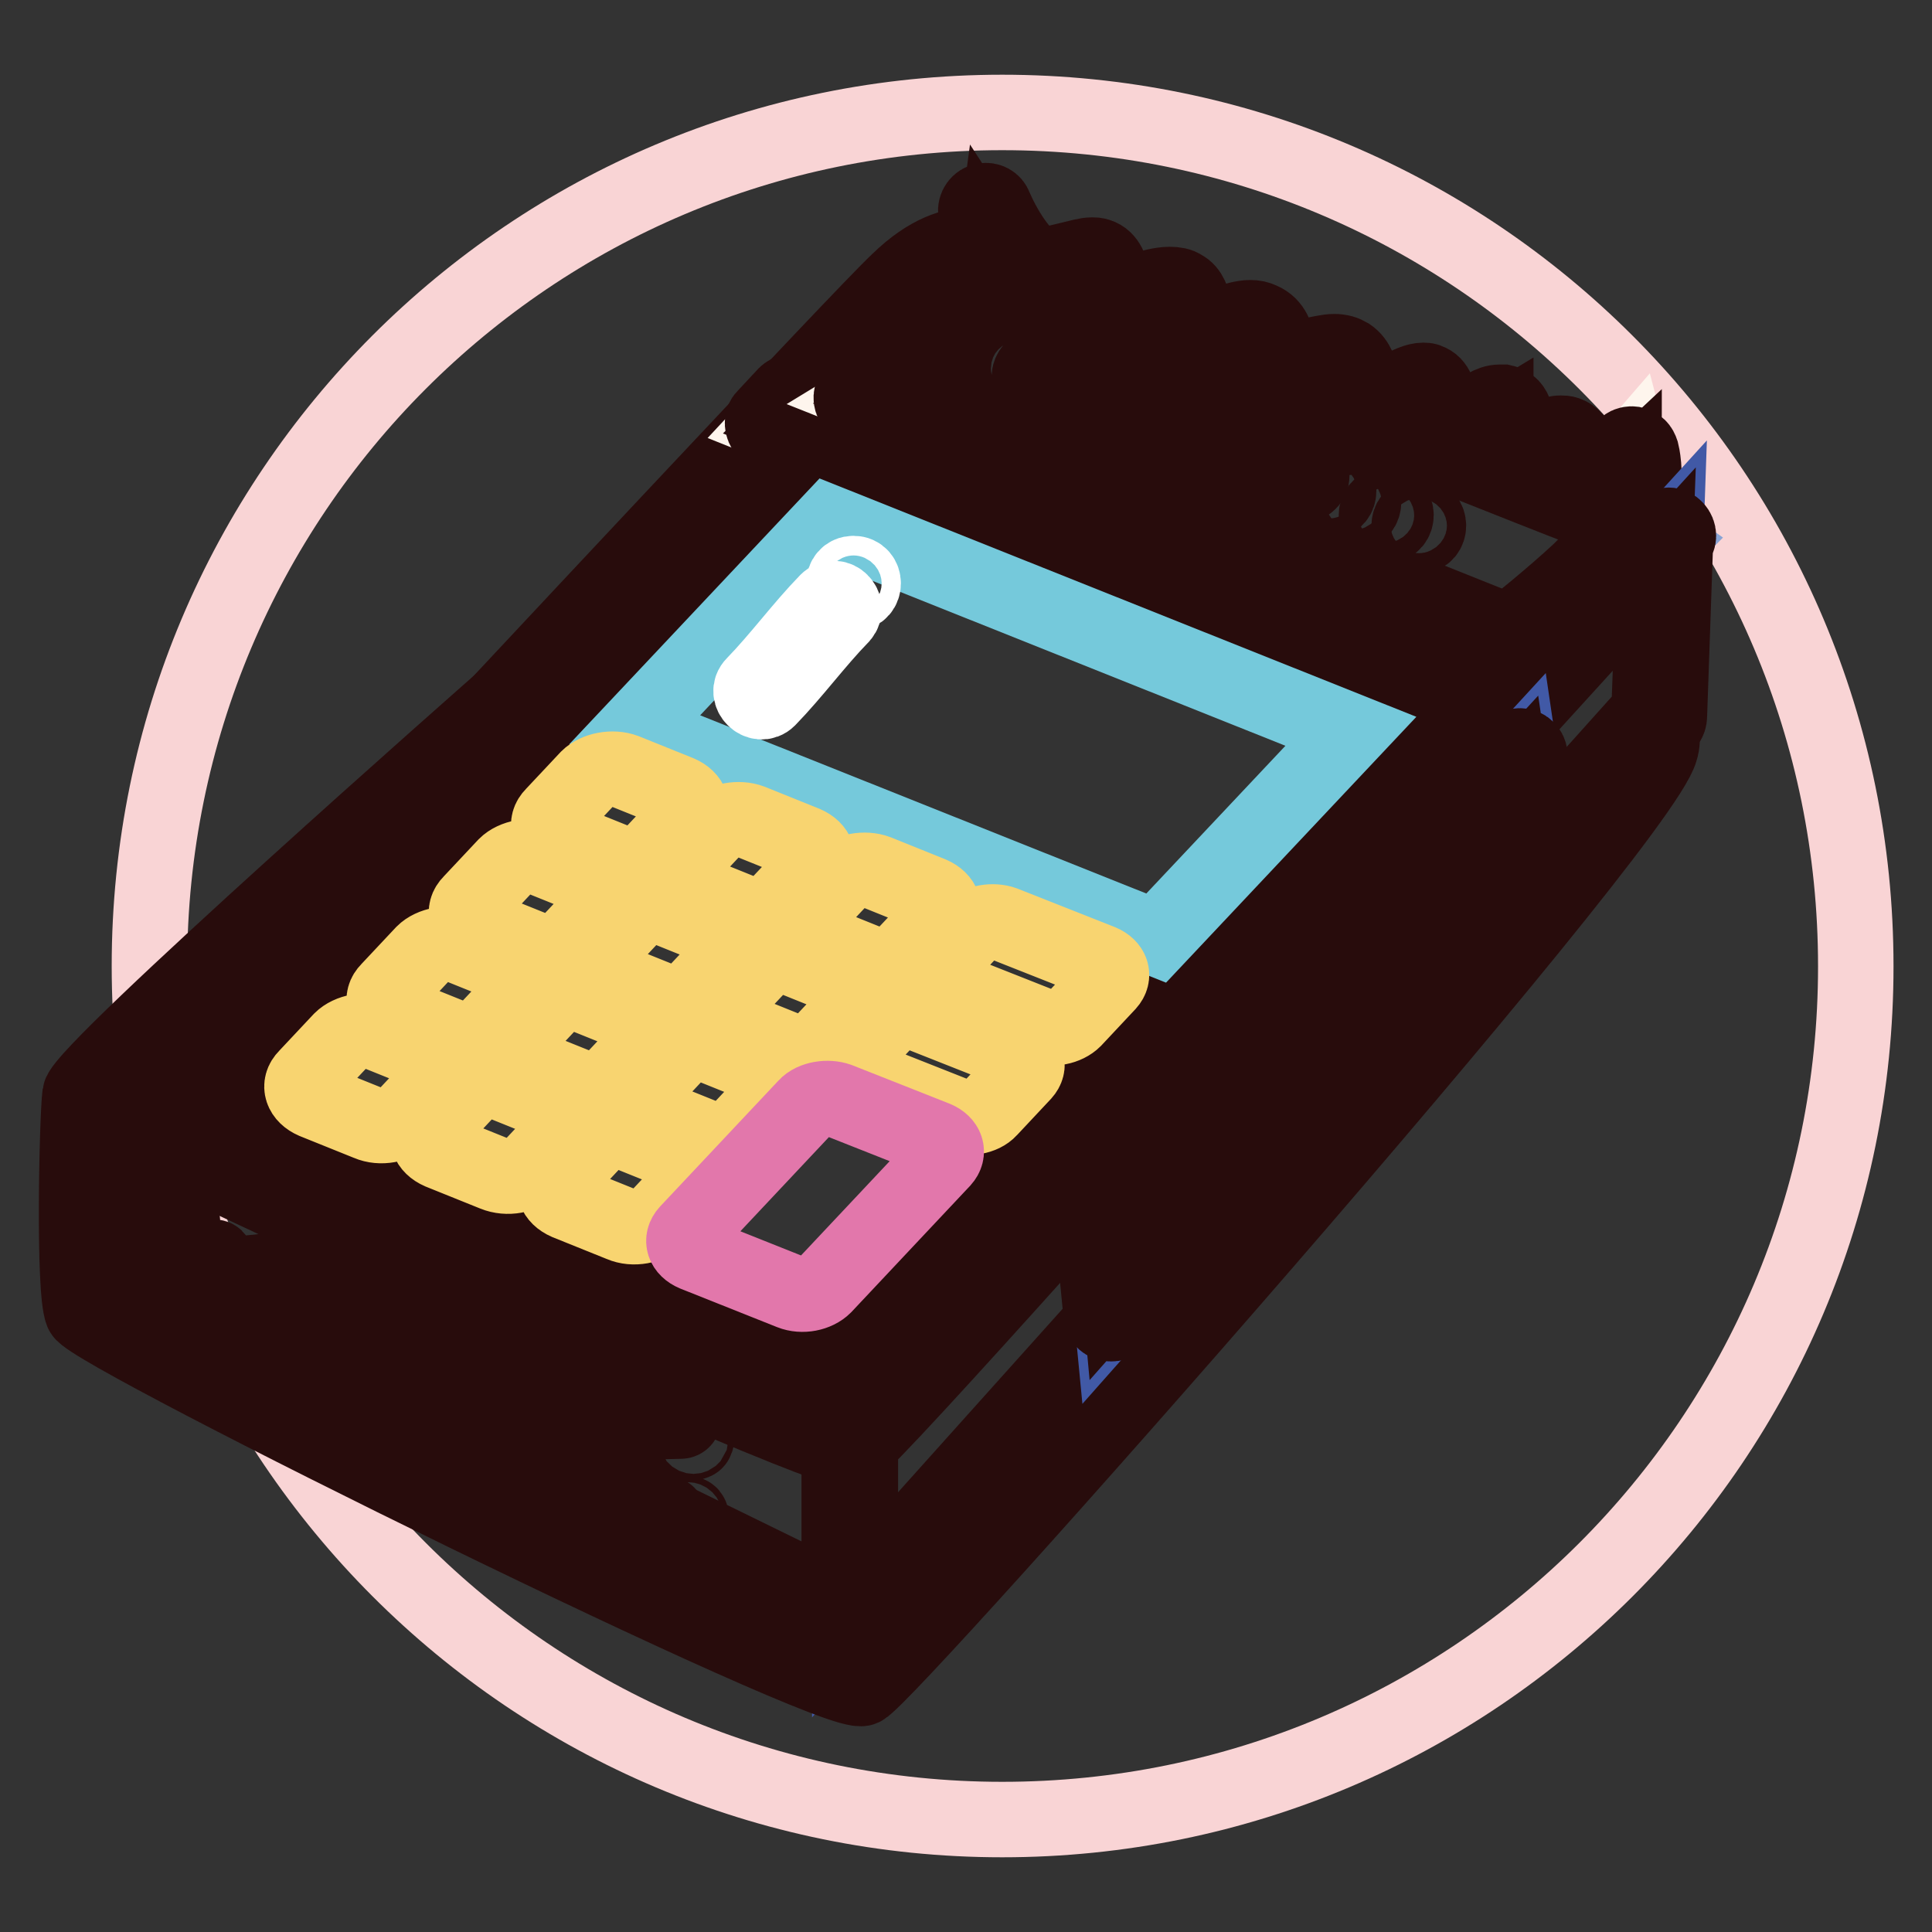 <?xml version="1.0" encoding="utf-8"?>
<!-- Svg Vector Icons : http://www.onlinewebfonts.com/icon -->
<!DOCTYPE svg PUBLIC "-//W3C//DTD SVG 1.1//EN" "http://www.w3.org/Graphics/SVG/1.1/DTD/svg11.dtd">
<svg version="1.1" xmlns="http://www.w3.org/2000/svg" xmlns:xlink="http://www.w3.org/1999/xlink" x="0px" y="0px" viewBox="0 0 256 256" enable-background="new 0 0 256 256" xml:space="preserve">
<rect x="0" y="0" width="256" height="256" fill="#333333" stroke="none"/>
<g> <path stroke-width="10" fill-opacity="0" stroke="#f9d4d5"  d="M19.8,128c0,62.5,50.6,113.1,113,113.1c62.5,0,113.1-50.6,113.1-113c0,0,0,0,0-0.1 c0-62.5-50.6-113.1-113.1-113.1S19.8,65.5,19.8,128z"/> <path stroke-width="10" fill-opacity="0" stroke="#89a3d4"  d="M129.8,34c0,0-4-1.5-9.9,4.2c-5.9,5.7-75,79.8-80.4,85.5c-5.4,5.7-23,22.8-22.9,24.1 c0.1,1.2,93.9,44.2,95.9,42.9c4.6-3.3,84.5-93.9,90.4-100.4c6.5-7.1,17.7-18.4,17.7-18.4s-6.5-4.6-6.6-4.2 C214,68,129.8,34,129.8,34z"/> <path stroke-width="10" fill-opacity="0" stroke="#280c0c"  d="M112.4,192c-0.6,0-1.9,0-17.5-6.6c-8.5-3.6-20.1-8.8-32.7-14.5c-11.5-5.2-23.1-10.6-31.8-14.7 c-4.4-2.1-8-3.8-10.4-5c-4.2-2.1-4.6-2.4-4.7-3.3c-0.1-1.1,0.5-2.1,15.4-17.1c3.2-3.2,6.2-6.2,7.9-8c1-1.1,4.4-4.7,9-9.7 c19.9-21.3,66.5-71.2,71.4-75.8c4.1-4,7.4-4.8,9.5-4.8c1.1,0,1.7,0.2,1.8,0.3l0,0c22.1,8.9,79.4,32,83.8,33.5 c0.5,0,1.1,0.1,7.3,4.5c0.6,0.4,0.8,1.3,0.3,1.9c0,0.1-0.1,0.1-0.1,0.2c-0.1,0.1-11.2,11.3-17.7,18.3c-1.5,1.6-7.4,8.3-15.6,17.6 c-34.5,38.9-71.7,80.7-75,83.1C113.1,191.9,112.8,192,112.4,192z M18.6,147.3c4.4,2.4,22.5,11,45.8,21.5 c29.4,13.3,44.9,19.7,47.7,20.4c5.4-4.8,51.7-57,74.2-82.4c8.2-9.3,14.2-16,15.6-17.6c5.3-5.7,13.6-14.2,16.6-17.3 c-2-1.4-3.9-2.7-4.6-3c-0.6-0.1-4-1.3-42.9-16.9c-20.2-8.1-40.6-16.4-41.7-16.8c-0.1,0-0.4-0.1-0.9-0.1c-1.3,0-4,0.5-7.6,4 c-4.8,4.6-51.4,54.5-71.3,75.8c-4.7,5-8,8.6-9,9.7c-1.7,1.8-4.7,4.9-7.9,8.1C27.8,137.6,20.7,144.7,18.6,147.3L18.6,147.3z"/> <path stroke-width="10" fill-opacity="0" stroke="#fef5ed"  d="M199.4,94.8l-97-38.7l2.7-2.9l97,38.7L199.4,94.8z"/> <path stroke-width="10" fill-opacity="0" stroke="#280c0c"  d="M199.4,96.2c-0.2,0-0.3,0-0.5-0.1l-97-38.7c-0.7-0.3-1-1.1-0.8-1.8c0.1-0.2,0.2-0.3,0.3-0.4l2.7-2.9 c0.4-0.4,1-0.5,1.5-0.3l97,38.7c0.7,0.3,1,1.1,0.8,1.8c-0.1,0.2-0.2,0.3-0.3,0.4l-2.7,2.9C200.1,96,199.8,96.2,199.4,96.2z  M104.7,55.6l94.3,37.6l0.8-0.8l-94.3-37.6L104.7,55.6z"/> <path stroke-width="10" fill-opacity="0" stroke="#fef5ed"  d="M105.1,179.1l-71.8-31.5c-2.1-0.9-2.7-2.8-1.3-4.2l73-77c1.4-1.5,4.3-2,6.4-1.1l72.5,28.9 c2.1,0.9,2.7,2.8,1.3,4.2l-73.7,79.6C110.1,179.4,107.2,180,105.1,179.1z"/> <path stroke-width="10" fill-opacity="0" stroke="#280c0c"  d="M107.3,180.9c-1,0-1.9-0.2-2.8-0.5l0,0l-71.8-31.5c-1.5-0.6-2.6-1.7-2.9-3c-0.3-1.2,0.1-2.4,1-3.4l73-77 c1.2-1.2,3.1-2,5.1-2c1,0,1.9,0.2,2.8,0.5l72.5,28.9c1.5,0.6,2.6,1.7,2.9,3c0.3,1.2-0.1,2.4-1,3.4l-73.7,79.6 C111.3,180.1,109.4,180.9,107.3,180.9z M105.6,177.8c0.5,0.2,1.1,0.3,1.7,0.3c1.3,0,2.5-0.4,3.2-1.1l73.7-79.6 c0.2-0.2,0.5-0.6,0.4-1c-0.1-0.4-0.6-0.8-1.2-1.1l-72.5-28.9c-0.5-0.2-1.1-0.3-1.8-0.3c-1.3,0-2.5,0.4-3.2,1.1l-73,77 c-0.2,0.2-0.5,0.6-0.4,1c0.1,0.4,0.6,0.8,1.2,1.1l0,0L105.6,177.8z"/> <path stroke-width="10" fill-opacity="0" stroke="#75c9db"  d="M153.2,124.3L84.1,96.7l25.8-27.4L179,96.9L153.2,124.3z"/> <path stroke-width="10" fill-opacity="0" stroke="#f8d470"  d="M81.5,114.1l-7.2-2.9c-1.6-0.7-2.1-2.1-1-3.2l4.6-4.9c1.1-1.1,3.3-1.5,4.9-0.9l7.2,2.9 c1.6,0.7,2.1,2.1,1,3.2l-4.6,4.9C85.3,114.4,83.1,114.8,81.5,114.1z M98.2,120.8l-7.2-2.9c-1.6-0.7-2.1-2.1-1-3.2l4.6-4.9 c1.1-1.1,3.3-1.5,4.9-0.9l7.2,2.9c1.6,0.7,2.1,2.1,1,3.2l-4.6,4.9C102,121,99.8,121.4,98.2,120.8z M114.9,127.5l-7.2-2.9 c-1.6-0.7-2.1-2.1-1-3.2l4.6-4.9c1.1-1.1,3.3-1.5,4.9-0.9l7.2,2.9c1.6,0.7,2.1,2.1,1,3.2l-4.6,4.9 C118.8,127.7,116.6,128.1,114.9,127.5z M70.6,125.7l-7.2-2.9c-1.6-0.7-2.1-2.1-1-3.2l4.6-4.9c1.1-1.1,3.3-1.5,4.9-0.9l7.2,2.9 c1.6,0.7,2.1,2.1,1,3.2l-4.6,4.9C74.4,125.9,72.2,126.3,70.6,125.7z M87.3,132.4l-7.2-2.9c-1.6-0.7-2.1-2.1-1-3.2l4.6-4.9 c1.1-1.1,3.3-1.5,4.9-0.9l7.2,2.9c1.6,0.7,2.1,2.1,1,3.2l-4.6,4.9C91.1,132.6,89,133,87.3,132.4z M104.1,139l-7.2-2.9 c-1.6-0.7-2.1-2.1-1-3.2l4.6-4.9c1.1-1.1,3.3-1.5,4.9-0.9l7.2,2.9c1.6,0.7,2.1,2.1,1,3.2l-4.6,4.9 C107.9,139.3,105.7,139.7,104.1,139z M59.7,137.3l-7.2-2.9c-1.6-0.7-2.1-2.1-1-3.2l4.6-4.9c1.1-1.1,3.3-1.5,4.9-0.9l7.2,2.9 c1.6,0.7,2.1,2.1,1,3.2l-4.6,4.9C63.5,137.5,61.3,137.9,59.7,137.3z M76.4,143.9l-7.2-2.9c-1.6-0.7-2.1-2.1-1-3.2l4.6-4.9 c1.1-1.1,3.3-1.5,4.9-0.9l7.2,2.9c1.6,0.7,2.1,2.1,1,3.2l-4.6,4.9C80.3,144.2,78.1,144.6,76.4,143.9z M93.2,150.6l-7.2-2.9 c-1.6-0.7-2.1-2.1-1-3.2l4.6-4.9c1.1-1.1,3.3-1.5,4.9-0.9l7.2,2.9c1.6,0.7,2.1,2.1,1,3.2l-4.6,4.9C97,150.9,94.8,151.3,93.2,150.6z  M48.8,148.8l-7.2-2.9c-1.6-0.7-2.1-2.1-1-3.2l4.6-4.9c1.1-1.1,3.3-1.5,4.9-0.9l7.2,2.9c1.6,0.7,2.1,2.1,1,3.2l-4.6,4.9 C52.6,149.1,50.4,149.5,48.8,148.8z M65.5,155.5l-7.2-2.9c-1.6-0.7-2.1-2.1-1-3.2l4.6-4.9c1.1-1.1,3.3-1.5,4.9-0.9l7.2,2.9 c1.6,0.7,2.1,2.1,1,3.2l-4.6,4.9C69.4,155.8,67.2,156.2,65.5,155.5z M82.3,162.2l-7.2-2.9c-1.6-0.7-2.1-2.1-1-3.2l4.6-4.9 c1.1-1.1,3.3-1.5,4.9-0.9l7.2,2.9c1.6,0.7,2.1,2.1,1,3.2l-4.6,4.9C86.1,162.5,83.9,162.9,82.3,162.2z M138,135.9l-12.9-5.1 c-1.4-0.6-1.8-1.8-0.9-2.8l4.5-4.8c0.9-1,2.9-1.3,4.3-0.8l12.9,5.1c1.4,0.6,1.8,1.8,0.9,2.8l-4.5,4.8 C141.3,136.1,139.4,136.5,138,135.9L138,135.9z M126.8,147.8l-12.9-5.1c-1.4-0.6-1.8-1.8-0.9-2.8l4.5-4.8c0.9-1,2.9-1.3,4.3-0.8 l12.9,5.1c1.4,0.6,1.8,1.8,0.9,2.8l-4.5,4.8C130.2,148,128.3,148.3,126.8,147.8L126.8,147.8z"/> <path stroke-width="10" fill-opacity="0" stroke="#e277ab"  d="M104.8,171.2L92,166.1c-1.4-0.6-1.8-1.8-0.9-2.8l15.7-16.7c0.9-1,2.9-1.3,4.3-0.8l12.9,5.1 c1.4,0.6,1.8,1.8,0.9,2.8l-15.7,16.7C108.2,171.4,106.3,171.8,104.8,171.2z"/> <path stroke-width="10" fill-opacity="0" stroke="#280c0c"  d="M199.4,88.8c-0.2,0-0.3,0-0.5-0.1l-87.1-34.8c-0.7-0.3-1-1.1-0.8-1.8c0.1-0.2,0.2-0.3,0.3-0.4l1.7-1.8 c0.4-0.4,1-0.5,1.5-0.3l87.1,34.8c0.7,0.3,1,1.1,0.8,1.8c-0.1,0.2-0.2,0.3-0.3,0.4l-1.7,1.8C200.1,88.6,199.7,88.8,199.4,88.8z"/> <path stroke-width="10" fill-opacity="0" stroke="#fef5ed"  d="M115.4,52.6c0,0,6.9-4.2,11.5-10.2c5-6.5,3.8-14.6,3.8-14.6s3.1,7.4,6.9,8.5c1.8,0.5,6.6-1.5,7.6-1.2 c1,0.4,1.1,2.7,2,4.5c0.9,1.8,7.1-1.5,9.1-0.4c1.1,0.6,0.9,4.1,2.8,5.1c1.9,1,5.7-1.7,7.8-0.9s0.8,4.6,3.2,5.1s6.8-1.6,8.2-0.6 c1.7,1.2,1.1,4.9,3.3,5.8s6.2-2.7,7.5-2.3c1.1,0.3-0.1,5.1,3.4,6.2c1.8,0.5,5-3.6,6.6-3.3c1.6,0.3-0.7,5.6,1.9,6.7 c2.6,1,4.4-3.1,6.2-2.5s0.4,6,2.4,6.3c2.1,0.3,6.6-4.9,6.6-4.9s2.3,8.7-6.2,16.7c-3.9,3.7-11,9.2-11,9.2L115.4,52.6z"/> <path stroke-width="10" fill-opacity="0" stroke="#280c0c"  d="M199.1,87.4c-0.2,0-0.3,0-0.5-0.1l-83.7-33.4c-0.6,0.4-1.5,0.2-1.9-0.5c-0.4-0.6-0.2-1.5,0.5-1.9 c0.4-0.2,0.8-0.3,1.2-0.1c0.1,0,6.8-4.1,11.1-9.8c4.6-5.9,3.5-13.5,3.5-13.5c-0.1-0.7,0.4-1.4,1.1-1.5c0.6-0.1,1.2,0.2,1.4,0.8 c1.1,2.6,3.7,7.1,6,7.7c0,0,0.1,0,0.3,0c0.9,0,2.3-0.4,3.6-0.7c1.3-0.3,2.2-0.6,3-0.6c0.3,0,0.5,0,0.8,0.1c1.3,0.4,1.7,1.8,2,3.2 c0.2,0.6,0.4,1.3,0.6,1.8c0,0,0.1,0,0.2,0c0.7,0,1.8-0.3,2.9-0.5c1.3-0.3,2.6-0.7,3.8-0.7c0.7,0,1.3,0.1,1.7,0.4 c1,0.5,1.3,1.7,1.6,2.8c0.3,0.9,0.6,2,1.2,2.3c0.1,0,0.3,0.1,0.4,0.1c0.6,0,1.6-0.3,2.5-0.5c1.1-0.3,2.2-0.7,3.3-0.7 c0.5,0,1,0.1,1.4,0.3c1.7,0.7,2,2.3,2.3,3.5c0.3,1.2,0.4,1.5,0.7,1.6c0.2,0,0.4,0.1,0.6,0.1c0.8,0,2-0.2,3-0.5 c1.1-0.2,2.2-0.5,3.1-0.5c0.8,0,1.4,0.2,1.9,0.5c1.2,0.8,1.5,2.2,1.9,3.4c0.3,1.2,0.6,2.1,1.2,2.3c0.1,0,0.2,0,0.3,0 c0.9,0,2.3-0.7,3.4-1.3c1.2-0.6,2.2-1.1,3.1-1.1c0.2,0,0.4,0,0.6,0.1c1.2,0.4,1.4,1.7,1.6,2.8c0.3,1.7,0.5,3,1.8,3.4 c0.5,0,1.7-1,2.4-1.5c1.3-1,2.5-1.9,3.7-1.9c0.2,0,0.3,0,0.5,0c1.8,0.4,1.8,2.4,1.7,3.9c0,1.1-0.1,2.6,0.5,2.8 c0.1,0,0.2,0.1,0.4,0.1c0.6,0,1.3-0.6,2-1.2c0.9-0.8,1.8-1.5,3-1.5c0.3,0,0.5,0,0.8,0.1c1.7,0.6,1.9,2.6,2,4.3 c0,0.6,0.1,1.5,0.3,1.9c0.9-0.2,3.3-2.2,5.3-4.4c0.5-0.6,1.4-0.6,1.9-0.1c0.2,0.2,0.3,0.4,0.4,0.7c0.1,0.4,2.4,9.6-6.6,18 c-3.9,3.7-10.8,9.1-11.1,9.3C199.7,87.3,199.4,87.4,199.1,87.4L199.1,87.4z M118.3,52.3l80.6,32.2c1.8-1.4,7.1-5.7,10.3-8.7 c5-4.7,6-9.7,6-12.7c-1.6,1.5-3.8,3.2-5.4,3.2c-0.1,0-0.2,0-0.4,0c-2.1-0.3-2.3-2.7-2.5-4.4c0-0.5-0.1-1.4-0.3-1.8 c-0.3,0.2-0.7,0.6-1,0.8c-1,0.8-2.2,1.9-3.8,1.9c-0.5,0-0.9-0.1-1.4-0.3c-2.4-0.9-2.2-3.6-2.2-5.4c0-0.3,0-0.6,0-0.9 c-0.5,0.3-1.1,0.8-1.6,1.1c-1.3,1-2.7,2-4,2c-0.2,0-0.5,0-0.7-0.1c-3.1-0.9-3.5-3.9-3.8-5.6c0-0.1,0-0.3-0.1-0.4 c-0.4,0.2-0.9,0.4-1.3,0.6c-1.5,0.8-3.1,1.6-4.6,1.6c-0.5,0-0.9-0.1-1.3-0.2c-1.9-0.7-2.4-2.6-2.8-4.1c-0.2-0.8-0.4-1.6-0.8-1.9 c0,0-0.1,0-0.4,0c-0.6,0-1.6,0.2-2.6,0.4c-1.2,0.3-2.5,0.5-3.6,0.5c-0.4,0-0.8,0-1.2-0.1c-2.1-0.5-2.5-2.4-2.7-3.6 c-0.2-0.9-0.3-1.4-0.6-1.6c-0.1,0-0.3-0.1-0.5-0.1c-0.7,0-1.6,0.3-2.5,0.6c-1.1,0.3-2.2,0.7-3.2,0.7c-0.6,0-1.2-0.1-1.6-0.4 c-1.6-0.8-2.2-2.6-2.6-3.9c-0.1-0.4-0.3-1-0.4-1.2c-0.1,0-0.2,0-0.4,0c-0.8,0-2,0.3-3.1,0.6c-1.3,0.3-2.5,0.6-3.6,0.6 c-1.5,0-2.2-0.7-2.5-1.3c-0.4-0.8-0.7-1.7-0.9-2.5c-0.1-0.4-0.3-1-0.4-1.3c-0.5,0.1-1.3,0.3-2.1,0.5c-1.4,0.4-3,0.8-4.3,0.8 c-0.4,0-0.8,0-1.1-0.1c-2.1-0.6-3.9-2.6-5.2-4.6c-0.4,3-1.4,6.8-4,10.2C124.9,47.4,120.8,50.6,118.3,52.3L118.3,52.3z"/> <path stroke-width="10" fill-opacity="0" stroke="#384b9e"  d="M112.6,190.6v23.9l-95.9-46.9v-19.8L112.6,190.6z"/> <path stroke-width="10" fill-opacity="0" stroke="#280c0c"  d="M112.6,215.8c-0.2,0-0.4,0-0.6-0.1l-95.9-46.9c-0.5-0.2-0.8-0.7-0.8-1.2v-19.8c0-0.7,0.6-1.4,1.4-1.4 c0.2,0,0.4,0,0.6,0.1l95.9,42.9c0.5,0.2,0.8,0.7,0.8,1.2v23.9C113.9,215.2,113.3,215.8,112.6,215.8z M18.1,166.7l93.2,45.6v-20.8 l-93.2-41.7V166.7z"/> <path stroke-width="10" fill-opacity="0" stroke="#4159a6"  d="M112.6,190.6L220.7,71.8l-0.8,23L112.6,214.5V190.6z"/> <path stroke-width="10" fill-opacity="0" stroke="#280c0c"  d="M112.6,215.8c-0.7,0-1.4-0.6-1.4-1.4v-23.9c0-0.3,0.1-0.7,0.4-0.9L219.7,70.9c0-0.7,0.7-1.3,1.4-1.3 c0.7,0,1.3,0.7,1.3,1.4c0,0.3-0.1,0.6-0.4,0.9l-0.8,23c0,0.3-0.1,0.6-0.3,0.9L113.6,215.4C113.3,215.7,113,215.8,112.6,215.8z  M113.9,191.1v19.8L218.5,94.3l0.7-18.9L113.9,191.1L113.9,191.1z"/> <path stroke-width="10" fill-opacity="0" stroke="#280c0c"  d="M113.6,215.4C113.6,215.4,113.6,215.4,113.6,215.4c-0.1,0.1-0.2,0.2-0.2,0.2c0,0,0,0,0,0 c-0.1,0-0.1,0.1-0.2,0.1l0,0c-0.1,0-0.2,0.1-0.2,0.1c0,0,0,0-0.1,0c-0.1,0-0.2,0-0.2,0h0c-0.1,0-0.1,0-0.2,0c0,0,0,0,0,0 c-0.1,0-0.1,0-0.2-0.1c0,0,0,0,0,0c0,0,0,0,0,0c0,0-0.1,0-0.1,0l-95.9-46.9c-0.5-0.2-0.8-0.7-0.8-1.2v-19.8 c-0.1-1.1,0.9-2.4,15.4-17c3.2-3.2,6.2-6.2,7.9-8c1-1.1,4.4-4.7,9-9.7c4.9-5.3,11.5-12.3,18.7-20l-0.2,0c0,0-55.2,48.6-55.7,51.9 c-0.4,3.3-0.9,26,0.3,28.9c1.2,2.9,99.7,51.5,103.4,49.8c3.6-1.7,102.8-113.9,105.7-124.3c0.3-0.9,0.3-1.8,0.1-2.6L113.6,215.4z"/> <path stroke-width="10" fill-opacity="0" stroke="#ffffff"  d="M113.1,78.6c1.7,0,1.7-2.6,0-2.6C111.4,76,111.4,78.6,113.1,78.6z M109.6,79.7c-3.4,3.5-6.3,7.5-9.7,11 c-1.2,1.2,0.7,3.1,1.9,1.9c3.4-3.5,6.3-7.5,9.7-11C112.6,80.3,110.8,78.5,109.6,79.7z"/> <path stroke-width="10" fill-opacity="0" stroke="#280c0c"  d="M134.4,50c-0.2,0-0.4,0-0.6-0.1l-4-1.8c-0.7-0.3-1-1.1-0.7-1.8c0.3-0.7,1.1-1,1.8-0.7l4,1.8 c0.7,0,1.4,0.6,1.4,1.4c0,0.7-0.6,1.4-1.4,1.4C134.8,50.1,134.6,50,134.4,50z M155.3,57.5c-0.2,0-0.3,0-0.5-0.1l-17.5-6.3 c-0.7-0.3-1.1-1-0.8-1.7s1-1.1,1.7-0.8l17.5,6.3c0.7,0.3,1.1,1,0.8,1.7C156.4,57.2,155.9,57.5,155.3,57.5L155.3,57.5z"/> <path stroke-width="10" fill-opacity="0" stroke="#280c0c"  d="M172.4,64.4c-0.2,0-0.3,0-0.5-0.1l-14.4-5.9c-0.7-0.3-1-1.1-0.7-1.8c0.3-0.7,1.1-1,1.8-0.7l14.4,5.9 c0.7,0.3,1,1.1,0.7,1.8C173.4,64,172.9,64.4,172.4,64.4z"/> <path stroke-width="10" fill-opacity="0" stroke="#280c0c"  d="M176.1,66.4c1.7,0,1.7-2.7,0-2.7S174.4,66.4,176.1,66.4z"/> <path stroke-width="10" fill-opacity="0" stroke="#280c0c"  d="M179.4,67.9c1.7,0,1.7-2.7,0-2.7S177.6,67.9,179.4,67.9z"/> <path stroke-width="10" fill-opacity="0" stroke="#280c0c"  d="M183.7,69.6c1.7,0,1.7-2.7,0-2.7S181.9,69.6,183.7,69.6z"/> <path stroke-width="10" fill-opacity="0" stroke="#280c0c"  d="M188,71c1.7,0,1.7-2.7,0-2.7S186.3,71,188,71z"/> <path stroke-width="10" fill-opacity="0" stroke="#4159a6"  d="M203,111.2l-1.6-10.9L146,160.6l1.3,13.5L203,111.2z"/> <path stroke-width="10" fill-opacity="0" stroke="#280c0c"  d="M147.2,175.4c-0.7,0-1.3-0.5-1.3-1.2l-1.3-13.5c0-0.4,0.1-0.8,0.4-1l55.4-60.4c0.5-0.6,1.4-0.6,1.9-0.1 c0.2,0.2,0.4,0.5,0.4,0.8l1.6,10.9c0.1,0.4-0.1,0.8-0.3,1.1L148.3,175C148,175.3,147.6,175.4,147.2,175.4z M147.4,161.1l0.9,9.8 l53.2-60.1l-1.1-7.5L147.4,161.1z"/> <path stroke-width="10" fill-opacity="0" stroke="#280c0c"  d="M17.3,150.1c1.1-0.3,2.2-0.3,3.3-0.2c0.5,0.1,0.5-0.8,0-0.8c-1.2-0.1-2.3,0-3.5,0.2 C16.6,149.4,16.8,150.2,17.3,150.1z M62.3,189.5c9.3-0.6,18.6-1,27.9-1.2c0.5,0,0.5-0.8,0-0.8c-9.3,0.2-18.6,0.7-27.9,1.2 C61.7,188.7,61.7,189.6,62.3,189.5z M58.5,187.8l19.6-1.8c0.5,0,0.5-0.9,0-0.8L58.5,187C58,187.1,58,187.9,58.5,187.8z M54.3,185.8 c5.8-0.2,11.6-0.7,17.4-1.6c0.5-0.1,0.3-0.9-0.2-0.8c-5.7,0.9-11.4,1.4-17.2,1.6C53.8,185,53.8,185.8,54.3,185.8z M50.6,184.7 c7.5-1.3,15-2.3,22.5-3c0.5-0.1,0.5-0.9,0-0.8c-7.6,0.8-15.2,1.8-22.7,3.1C49.9,184,50.1,184.8,50.6,184.7z M75.4,183.6 c0.5,0,0.5-0.8,0-0.8S74.9,183.6,75.4,183.6z M45.5,181.8c7.9-0.9,15.8-2.1,23.6-3.5c0.5-0.1,0.3-0.9-0.2-0.8 c-7.8,1.4-15.6,2.6-23.4,3.5C45,181,45,181.8,45.5,181.8z M49.5,183.1l9.6-1.9c0.5-0.1,0.3-0.9-0.2-0.8l-9.6,1.9 C48.8,182.4,49,183.2,49.5,183.1z M43.7,179.8c4.2-0.9,8.6-1,12.8-1.5c0.5-0.1,0.5-0.9,0-0.8c-4.3,0.5-8.8,0.6-13,1.5 C43,179.2,43.2,179.9,43.7,179.8z M38.6,177.5c3.6-0.3,7.1-0.8,10.7-1.4c0.5-0.1,0.3-0.9-0.2-0.8c-3.5,0.6-6.9,1.1-10.4,1.4 C38.1,176.7,38.1,177.5,38.6,177.5z M40,178.6c2.1-0.2,4.2-0.6,6.3-1.1c0.5-0.1,0.3-0.9-0.2-0.8c-2,0.5-4,0.8-6,1 C39.5,177.9,39.5,178.7,40,178.6z M26,174.2c7.8-0.3,15.5-1.1,23.2-2.3c0.5-0.1,0.3-0.9-0.2-0.8c-7.6,1.2-15.3,1.9-23,2.2 C25.4,173.4,25.4,174.2,26,174.2L26,174.2z M33.7,175.9c1.7-0.8,3.7-0.7,5.6-0.8c1.7-0.1,3.4-0.2,5.2-0.3c0.5,0,0.5-0.8,0-0.8 c-2.1,0.1-4.1,0.2-6.2,0.3c-1.7,0.1-3.4,0.1-4.9,0.8C32.9,175.4,33.3,176.1,33.7,175.9z M26,172.2c4.5-0.3,8.9-0.7,13.4-1.5 c0.5-0.1,0.3-0.9-0.2-0.8c-4.4,0.7-8.7,1.2-13.1,1.4C25.5,171.4,25.5,172.2,26,172.2L26,172.2z M22.4,170.2c4.4-0.1,8.9-0.5,13.3-1 c0.5-0.1,0.5-0.9,0-0.8c-4.4,0.5-8.8,0.8-13.3,1C21.9,169.4,21.9,170.2,22.4,170.2z M19.4,168.1c3-0.1,6-0.4,8.9-0.7 c0.5-0.1,0.5-0.9,0-0.8c-3,0.3-5.9,0.6-8.9,0.7C18.9,167.3,18.9,168.1,19.4,168.1L19.4,168.1z M16.8,164.9c2.6,0,5.1,0,7.7,0 c0.5,0,0.5-0.8,0-0.8c-2.6-0.1-5.1-0.1-7.7,0C16.2,164.1,16.2,164.9,16.8,164.9z M18.2,166.5l3.1-0.1c0.5,0,0.5-0.8,0-0.8l-3.1,0.1 C17.7,165.7,17.7,166.6,18.2,166.5z M16.3,162.5c1.6-0.1,3.1-0.1,4.7-0.1c0.5,0,0.5-0.8,0-0.8c-1.6,0-3.1,0-4.7,0.1 C15.8,161.7,15.8,162.5,16.3,162.5z M17.4,160.4l3-0.2c0.5,0,0.5-0.8,0-0.8l-3,0.2C16.9,159.6,16.8,160.4,17.4,160.4z M17.2,158.4 c0.9-0.1,1.7-0.2,2.6-0.1c0.5,0,0.5-0.8,0-0.8c-0.9,0-1.7,0-2.6,0.1C16.7,157.7,16.7,158.5,17.2,158.4z M17.2,156l2-0.3 c0.5-0.1,0.5-0.9,0-0.8l-2,0.3C16.7,155.2,16.7,156,17.2,156z M17.6,154.3c0.5-0.1,1-0.1,1.5,0c0.5,0,0.5-0.8,0-0.8 c-0.5,0-1,0-1.5,0c-0.2,0-0.4,0.2-0.4,0.4C17.2,154.1,17.4,154.4,17.6,154.3L17.6,154.3z M17.6,152.4h1.6c0.5,0,0.5-0.8,0-0.8h-1.6 C17.1,151.6,17.1,152.4,17.6,152.4z M20.8,155.6c0.5,0,0.5-0.8,0-0.8S20.2,155.6,20.8,155.6z M23.8,162.3c0.5,0,0.5-0.8,0-0.8 S23.3,162.3,23.8,162.3z M23.3,166.6c0.5,0,0.5-0.8,0-0.8S22.7,166.6,23.3,166.6z M65.6,191.2c3.5,0.1,7,0.1,10.5,0 c0.5,0,0.5-0.8,0-0.8c-3.5,0-7,0-10.5,0C65,190.4,65,191.2,65.6,191.2z M71.5,193.8c3.6-0.4,7.1-0.7,10.7-0.9c0.5,0,0.5-0.8,0-0.8 c-3.6,0.2-7.2,0.4-10.7,0.9C71,193,71,193.8,71.5,193.8z M75.5,195.7c1.2-0.2,2.4-0.2,3.7-0.2c0.5,0,0.5-0.8,0-0.8 c-1.3,0-2.6,0.1-3.9,0.2C74.8,195,75,195.8,75.5,195.7z M79.6,197.6c0.9-0.4,1.9-0.6,2.9-0.7c0.5,0,0.5-0.8,0-0.8 c-1.1,0.1-2.1,0.3-3.1,0.7C78.9,197,79.1,197.8,79.6,197.6z M82.2,198.8c0.8-0.4,1.6-0.6,2.4-0.8c0.5-0.1,0.3-0.9-0.2-0.8 c-0.9,0.1-1.8,0.4-2.6,0.8C81.4,198.4,81.8,199.1,82.2,198.8z M85.7,200.1c0.3,0,0.6,0,0.8-0.1c0.2-0.1,0.3-0.3,0.3-0.5 c-0.1-0.2-0.3-0.4-0.5-0.3c-0.2,0.1-0.4,0.1-0.6,0.1c-0.2,0-0.4,0.2-0.4,0.4C85.3,199.9,85.4,200.1,85.7,200.1z M87.5,201.4 c0.3,0.1,0.6,0,0.9-0.1c0.2-0.1,0.3-0.4,0.1-0.6c-0.1-0.2-0.4-0.2-0.6-0.1c0,0-0.1,0,0,0c0,0-0.1,0-0.1,0c0,0-0.1,0-0.1,0 c-0.1,0,0.1,0-0.1,0c-0.2,0-0.4,0.1-0.5,0.3C87.2,201.1,87.3,201.4,87.5,201.4z M81.6,195.1c0.5,0,0.5-0.8,0-0.8 S81.1,195.1,81.6,195.1z M91.9,191.1c0.5,0,0.5-0.8,0-0.8S91.4,191.1,91.9,191.1z M91.2,201.4c0.5,0,0.5-0.8,0-0.8 C90.6,200.6,90.6,201.4,91.2,201.4z M50.8,175.9l3-0.2c0.5,0,0.5-0.8,0-0.8l-3,0.2C50.3,175.1,50.2,176,50.8,175.9z M40.9,170.6 l2.7-0.2c0.5,0,0.5-0.8,0-0.8l-2.7,0.2C40.4,169.9,40.4,170.7,40.9,170.6z M21.7,160.1c0.2,0,0.3,0,0.5,0.1 c0.5,0.3,0.9-0.5,0.4-0.7c-0.4-0.2-0.7-0.2-1.1-0.2c-0.2,0-0.3,0.3-0.3,0.5C21.2,160,21.5,160.1,21.7,160.1L21.7,160.1z  M61.3,181.3c0.6-0.2,1.2-0.3,1.8-0.4c0.5-0.1,0.5-0.9,0-0.8c-0.7,0.1-1.4,0.2-2,0.4C60.6,180.6,60.8,181.4,61.3,181.3z  M77.3,191.4l2.2-0.2c0.5,0,0.5-0.8,0-0.8l-2.2,0.2C76.8,190.6,76.8,191.4,77.3,191.4z"/></g>
</svg>